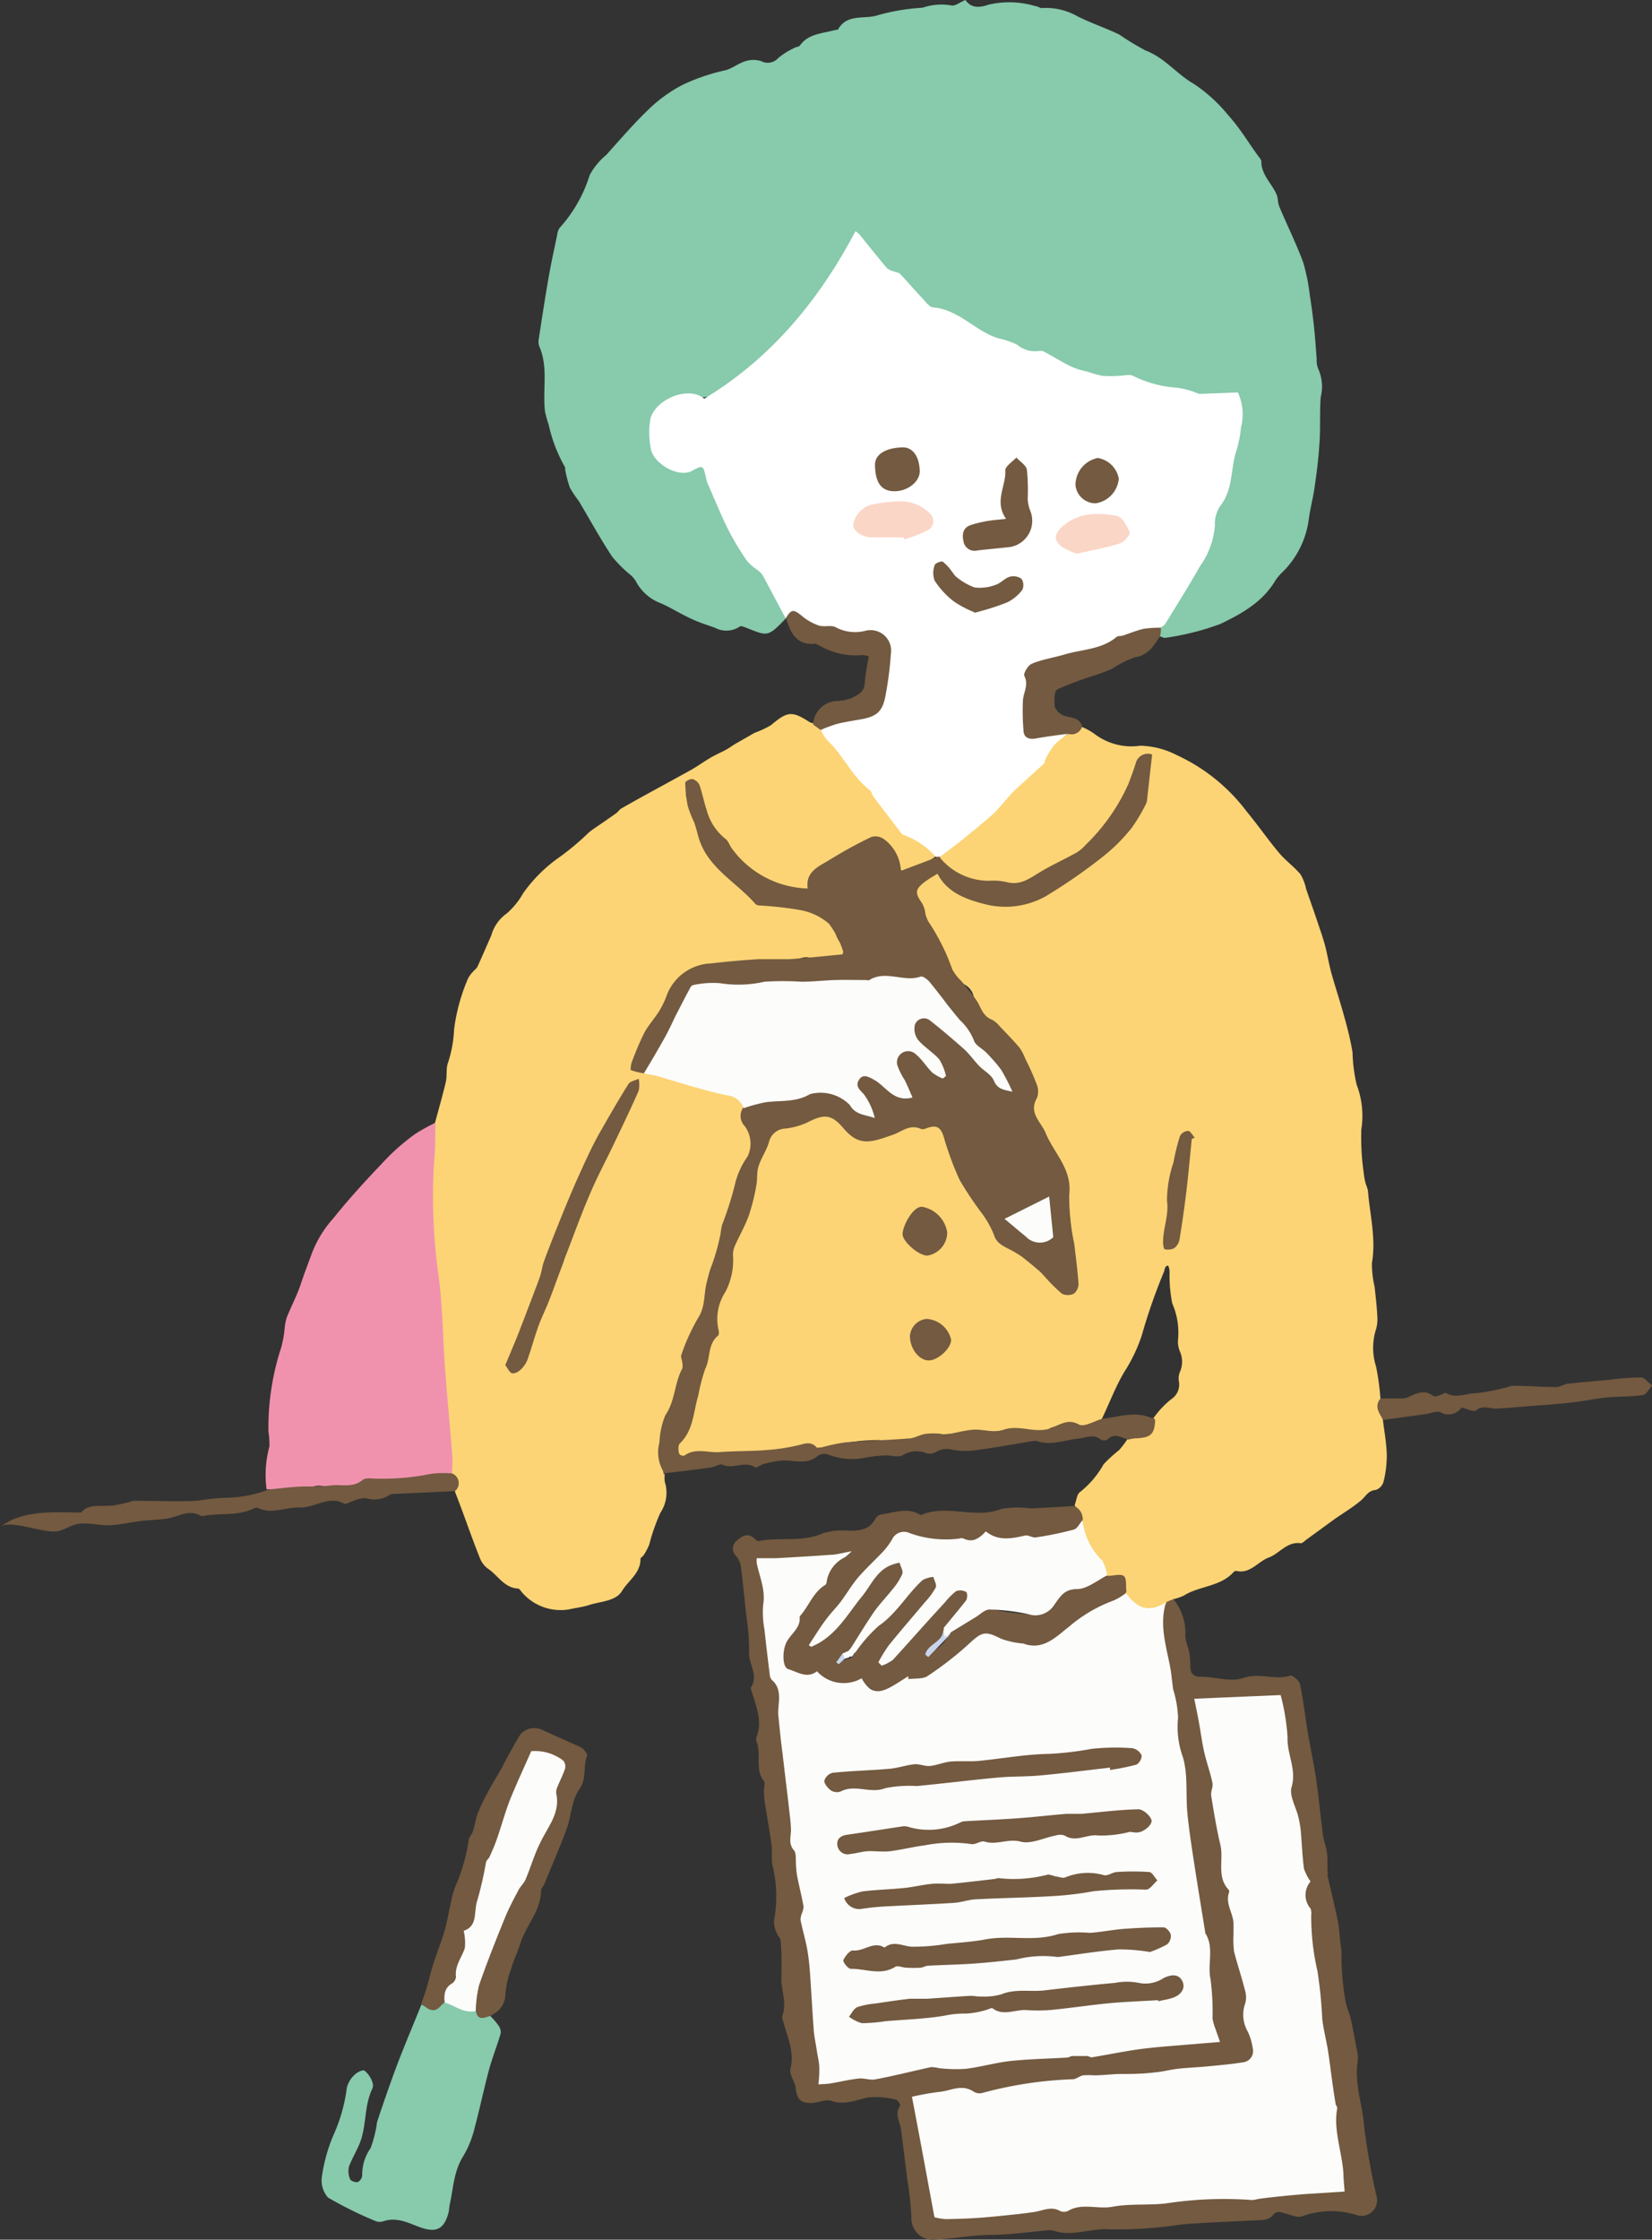 <svg id="レイヤー_1" data-name="レイヤー 1" xmlns="http://www.w3.org/2000/svg" xmlns:xlink="http://www.w3.org/1999/xlink" width="148" height="200.6" viewBox="0 0 148 200.6"><rect x="0" y="0" width="148" height="200.6" fill="#333333" stroke="none"/><defs><style>.cls-1{fill:none;}.cls-2{clip-path:url(#clip-path);}.cls-3{fill:#fcd475;}.cls-4{fill:#87caac;}.cls-5{fill:#735a40;}.cls-6{fill:#f092ae;}.cls-7{fill:#f6ba9e;}.cls-8{fill:#fff;}.cls-9{fill:#fcfcfb;}.cls-10{fill:#c9d4ec;}.cls-11{fill:#fad6c6;}</style><clipPath id="clip-path"><rect class="cls-1" width="148" height="200.6"/></clipPath></defs><g class="cls-2"><path class="cls-3" d="M96.88,65.09a5.73,5.73,0,0,1,1.17.64,5.46,5.46,0,0,0,4.11,1.06,7.53,7.53,0,0,1,3.28.85,16.41,16.41,0,0,1,6.26,5.06c1,1.2,1.89,2.5,2.89,3.69.58.69,1.34,1.23,1.92,1.92a4.19,4.19,0,0,1,.5,1.3c.34,1,.68,1.93,1,2.9.24.71.49,1.41.69,2.14s.35,1.69.58,2.52c.37,1.32.81,2.63,1.18,4,.28,1,.53,2,.71,3.07a14.3,14.3,0,0,0,.37,2.91,7.82,7.82,0,0,1,.42,4,22,22,0,0,0,.21,3.87,6.5,6.5,0,0,0,.18,1,4.82,4.82,0,0,1,.2.61c.17,2.16.74,4.28.36,6.49a8.89,8.89,0,0,0,.24,2.14c.1.93.21,1.86.25,2.79a3.3,3.3,0,0,1-.17,1.16,5.5,5.5,0,0,0,.05,3.19,22.68,22.68,0,0,1,.39,2.88c-.17.66.19,1.27.22,1.91.13,1,.32,2.07.35,3.11a9.81,9.81,0,0,1-.29,2.41,1.09,1.09,0,0,1-.7.74c-.69.05-.9.59-1.32.94-.76.64-1.63,1.15-2.45,1.73l-2.44,1.78c-.17.12-.36.34-.52.32-1.24-.16-1.89.93-2.85,1.28S112,141,110.76,140.7a.33.33,0,0,0-.24.1c-1.19,1.33-3.06,1.23-4.46,2.11a4.63,4.63,0,0,1-.93.32c-.15.25-.42.33-.63.49-2.21.83-3,.51-3.65-.9a1.38,1.38,0,0,1,0-.45c0-1.06-.14-1.2-1.18-1.17a1,1,0,0,1-.53-.08,14.1,14.1,0,0,0-1.86-3c-.42-.56-.28-1.29-.41-1.93s-.43-.92-.59-1.4c.16-.4.2-1,.5-1.17a8.37,8.37,0,0,0,2.09-2.47,12.93,12.93,0,0,1,1.39-1.27,8.36,8.36,0,0,0,.76-1,.66.66,0,0,1,.67-.35,1.41,1.41,0,0,0,1.62-1.47,8,8,0,0,1,1.61-1.73,1.57,1.57,0,0,0,.7-1.58,1.54,1.54,0,0,1,.1-.9,2.27,2.27,0,0,0,0-1.77,2.3,2.3,0,0,1-.19-1,6.55,6.55,0,0,0-.51-3.34,12.67,12.67,0,0,1-.24-2.68c0-.23,0-.48-.14-.71-.32.06-.28.36-.36.55a51.49,51.49,0,0,0-2,5.74,14.57,14.57,0,0,1-1.58,3.28c-.79,1.34-1.32,2.79-2,4.19a3.4,3.4,0,0,1-2.57.52,1.84,1.84,0,0,0-1.33.11,5.46,5.46,0,0,1-3.65.3c-.78-.19-1.52.23-2.33.15a8.45,8.45,0,0,0-2.46.07c-1.47.33-3,.09-4.47.57a8.65,8.65,0,0,1-3.09.15,18.18,18.18,0,0,0-5,.7c-.24.05-.5.2-.71.07-.69-.45-1.35-.16-2,0a10.5,10.5,0,0,1-3.45.25,15.56,15.56,0,0,0-2.35.16,5.38,5.38,0,0,1-2.26,0c-.4-.14-.77.1-1.14.24s-.86.22-1.17-.19a.85.85,0,0,1,.09-1.17c1.06-1,1-2.44,1.46-3.69a31.86,31.86,0,0,0,1.11-4.58,2.19,2.19,0,0,1,.46-.88,1.15,1.15,0,0,0,.29-.94,5.42,5.42,0,0,1,.69-3.44,5.58,5.58,0,0,0,.63-2.82,2.14,2.14,0,0,1,.51-1.62,1,1,0,0,0,.28-.57,20.78,20.78,0,0,1,1.06-3.33,4.71,4.71,0,0,0,.28-1.61c-.15-1.65.78-2.89,1.56-4.18a.91.91,0,0,1,.6-.41c1.45-.22,2.76-1,4.21-1.18a1.09,1.09,0,0,1,.94.23,4.68,4.68,0,0,1,.8.74c1.16,1.53,2.52,1.43,4.26.55,1.27-.65,2.55-.46,3.81-.68.55-.09.77.51,1,1,.7,1.64,1.35,3.3,2.17,4.89s1.91,2.75,2.56,4.31a1.36,1.36,0,0,0,1,.76,3.59,3.59,0,0,1,1.47,1c1.1.92,2.07,2,3.13,2.91a.86.86,0,0,0,1,.21c.4-.22.35-.6.32-1-.26-2.82-.61-5.64-.76-8.47a4,4,0,0,0-.71-2.14c-.83-1.2-1.35-2.59-2.19-3.79a1.55,1.55,0,0,1-.14-1.57,2.38,2.38,0,0,0-.13-2.11,8,8,0,0,1-.44-1.11,7.5,7.5,0,0,0-1.35-2.11c-1.15-1.46-3-2.37-3.51-4.34a1.64,1.64,0,0,0-.77-.89,2.77,2.77,0,0,1-1.35-1.78c-.27-1.33-1.18-2.32-1.76-3.48A13.12,13.12,0,0,0,82,80.38c-.22-.28-.08-.64.11-.94a3.66,3.66,0,0,1,1.13-1,.78.78,0,0,1,1.19.17,6.44,6.44,0,0,0,4.1,2.2,8.66,8.66,0,0,0,6.22-1.31,30.62,30.62,0,0,0,3.86-2.93,22.56,22.56,0,0,0,3.09-3.5c1.2-1.63.8-3.43,1.25-5.16a.74.74,0,0,0-1,.45,7.44,7.44,0,0,0-.4,1A17.11,17.11,0,0,1,98.13,75a13.47,13.47,0,0,1-4,2.77,7.9,7.9,0,0,0-.8.46,4.22,4.22,0,0,1-3.5.92c-.9-.21-1.83.15-2.72-.24s-1.43-.8-2.2-1.1a1.08,1.08,0,0,1-.71-1,1.16,1.16,0,0,1,.63-.75,8.18,8.18,0,0,0,2.75-2.45c.37-.5,1-.7,1.44-1.11a28.53,28.53,0,0,0,2-2.14,11.07,11.07,0,0,1,2.12-2,.65.65,0,0,0,.31-.43,3.51,3.51,0,0,1,2.17-2.3,5.84,5.84,0,0,0,1.3-.59"/><path class="cls-4" d="M70.4,55.39c-1.63,1.71-1.64,1.58-3.51.85-.19-.07-.49-.21-.6-.13a2.16,2.16,0,0,1-2.23.12c-.67-.24-1.35-.45-2-.75-1-.44-1.86-1-2.81-1.43a4.16,4.16,0,0,1-2.29-2,2.29,2.29,0,0,0-.53-.6,11.79,11.79,0,0,1-1.58-1.58c-1.07-1.62-2-3.32-3-5a10,10,0,0,1-.8-1.2,10.82,10.82,0,0,1-.42-1.63c0-.06,0-.14,0-.18a13.32,13.32,0,0,1-1.47-3.8,10.4,10.4,0,0,1-.33-1.18c-.24-1.94.31-3.95-.51-5.84a1.26,1.26,0,0,1-.06-.64c.29-1.87.57-3.74.9-5.61.22-1.26.5-2.51.76-3.77a1.38,1.38,0,0,1,.2-.59,12.65,12.65,0,0,0,2.71-4.75,6.13,6.13,0,0,1,1.49-1.81c1.2-1.33,2.37-2.7,3.65-3.94A13.1,13.1,0,0,1,61.15,7.6,17.82,17.82,0,0,1,65,6.29c.63-.17,1.18-.64,1.81-.82a2.37,2.37,0,0,1,1.37,0,1.26,1.26,0,0,0,1.55-.28,6.72,6.72,0,0,1,1.51-.93c.13-.07.34-.07.42-.18C72.42,3,73.71,3,74.85,2.68c.08,0,.22,0,.25-.08.84-1.43,2.42-.82,3.62-1.26A18.75,18.75,0,0,1,82.66.69,5.16,5.16,0,0,1,85.2.48c.32.11.82-.29,1.29-.48.53.75,1.24.7,2.07.42a8.1,8.1,0,0,1,4.2.13c.2,0,.41.19.61.17a5.69,5.69,0,0,1,3.14.73c1.22.62,2.54,1.05,3.77,1.65a25.65,25.65,0,0,0,2.32,1.41c1.73.64,2.82,2.13,4.35,3a13.92,13.92,0,0,1,3.11,2.84c1,1.1,1.75,2.37,2.62,3.57.12.17.32.36.32.54,0,1.19.91,1.94,1.35,2.92.16.34.11.77.26,1.12.7,1.67,1.51,3.3,2.14,5a17.18,17.18,0,0,1,.6,3c.15.92.27,1.84.37,2.77s.16,1.9.24,2.86a2.11,2.11,0,0,0,.13.89,3.86,3.86,0,0,1,.23,2.55c-.11,1.45,0,2.92-.13,4.37-.07,1.22-.24,2.44-.41,3.65-.14,1-.39,1.9-.52,2.86a8.13,8.13,0,0,1-2.34,4.77,4.34,4.34,0,0,0-.66.77c-1.14,1.94-3.06,3-4.94,3.9a23.52,23.52,0,0,1-4.94,1.24c-.15,0-.34-.1-.51-.15a.74.74,0,0,1,0-.82c1.11-2,2.54-3.77,3.6-5.8A23.2,23.2,0,0,0,109,45.63a3.56,3.56,0,0,1,.43-1,3.4,3.4,0,0,0,.54-2c0-.9.57-1.71.59-2.65,0-1.18.57-2.3.45-3.52-.07-.7-.23-1-1-1a23.85,23.85,0,0,1-4.83-.56,11.42,11.42,0,0,1-3.67-1,1.42,1.42,0,0,0-1.24,0,2.47,2.47,0,0,1-1.77-.08,23.3,23.3,0,0,1-3.53-1.2,6.6,6.6,0,0,1-1.12-.58c-.14-.12-.3-.29-.47-.27-1.57.16-2.67-1.09-4.12-1.33a6.86,6.86,0,0,1-2.58-1.34,7.19,7.19,0,0,0-3-1.31,1,1,0,0,1-.64-.32c-.6-.86-1.59-1.33-2.15-2.22a1.15,1.15,0,0,0-.43-.47c-1.62-.77-2.64-2.17-3.79-3.63-.53,1.37-1.62,2.31-2.12,3.65-.39,1-1.35,1.7-2,2.62a23,23,0,0,1-3.47,3.71,2.9,2.9,0,0,0-.49.66,2.16,2.16,0,0,1-.92,1c-1.08.48-1.81,1.44-2.8,2a3.32,3.32,0,0,1-2.74.77,3.09,3.09,0,0,0-3.73,3.84c.17.54,0,1.16.45,1.65a3.24,3.24,0,0,0,3,.76c1-.39,1.3-.21,1.56.78a20.13,20.13,0,0,0,1.78,4.58c.54,1,1.26,1.85,1.85,2.79s1.44,1.42,2,2.34a11.68,11.68,0,0,1,1.34,2.78.53.53,0,0,1,0,.28"/><path class="cls-3" d="M59.56,132a2.53,2.53,0,0,0,0,.73,3.23,3.23,0,0,1-.4,2.77,17.58,17.58,0,0,0-1,2.86,6.07,6.07,0,0,1-.5.94c-.08.12-.29.22-.28.33,0,1.29-1.08,1.92-1.65,2.86s-1.91.93-2.93,1.26c-.59.19-1.22.26-1.84.4a4.56,4.56,0,0,1-4.28-1.63c-.07-.1-.18-.24-.27-.24-1.24-.06-1.79-1.17-2.67-1.76a2.15,2.15,0,0,1-.76-1c-.56-1.4-1.06-2.82-1.58-4.23-.22-.6-.45-1.19-.68-1.79.29-.75-.32-1.3-.44-2a50.58,50.58,0,0,0-.47-7.39c-.26-2.59-.12-5.19-.5-7.75a53.63,53.63,0,0,1-.56-6.45,13.8,13.8,0,0,1-.32-2.63,40.45,40.45,0,0,0,.17-5.28,4.89,4.89,0,0,1,.39-1.5c.32-1.2.67-2.39.95-3.6.13-.55,0-1.16.19-1.7a10.83,10.83,0,0,0,.55-3,16.75,16.75,0,0,1,1.23-4.51,2.34,2.34,0,0,1,.46-.65c.13-.16.33-.29.41-.47.42-.91.81-1.84,1.22-2.75a3.63,3.63,0,0,1,1.39-2,6.74,6.74,0,0,0,1.48-1.82,13.39,13.39,0,0,1,3.34-3.29,24,24,0,0,0,2.39-2,4.47,4.47,0,0,1,.41-.35c.73-.51,1.47-1,2.19-1.52.17-.12.29-.33.47-.43,2-1.15,4.12-2.27,6.18-3.42.6-.33,1.16-.74,1.75-1.09s1-.5,1.48-.77c.27-.15.52-.34.79-.5.58-.33,1.16-.67,1.75-1a8.05,8.05,0,0,0,1.45-.68c1.49-1.25,1.87-1.3,3.5-.25a.83.83,0,0,0,.27.07c.4,0,.61.25.83.52a25.32,25.32,0,0,0,2.41,2.86,3,3,0,0,1,.71,1,1.61,1.61,0,0,0,.78,1,.61.61,0,0,1,.3.21c.68,1.29,2,2.08,2.58,3.48a1,1,0,0,0,.63.59,15.65,15.65,0,0,1,2.4,1.48.69.69,0,0,1,.39.76A7.77,7.77,0,0,1,81.11,78c-.39.1-.6-.22-.7-.58a4.26,4.26,0,0,0-1-1.81,1.17,1.17,0,0,0-1.48-.3,34.3,34.3,0,0,0-4.45,2.54A1.67,1.67,0,0,0,72.63,79c-.11.72-.52.84-1.19.73a8.9,8.9,0,0,1-6.33-4.06c-.31-.5-.85-.78-1.17-1.28a11.65,11.65,0,0,1-1.45-3.54c-.09-.34-.12-.81-.62-.74s-.37.55-.4.9a.68.68,0,0,0,.06.45c1,1.33.91,3.05,1.68,4.49A11,11,0,0,0,65.89,79c.54.48,1.08,1,1.65,1.42a4.8,4.8,0,0,0,3,.79,6.74,6.74,0,0,1,2.94.54,2.15,2.15,0,0,1,1.33,1.62,2.43,2.43,0,0,0,.6,1.21c.48.6.29,1-.46,1.12a6.52,6.52,0,0,1-2.37.09,1.26,1.26,0,0,0-.72,0,10.62,10.62,0,0,1-3.33.29,24.76,24.76,0,0,0-6,.64A3.49,3.49,0,0,0,60,89a17.26,17.26,0,0,1-1.79,3.16,12,12,0,0,0-1.46,3c-.2.62,0,.79,1,.83a8.35,8.35,0,0,1,3.08.71,44,44,0,0,0,4.64,1.22,1.44,1.44,0,0,1,1.18,1.31,2.26,2.26,0,0,0,.43,1.7,2.45,2.45,0,0,1,0,2.83,7.7,7.7,0,0,0-1.09,3,8.77,8.77,0,0,1-1,2.86,1,1,0,0,0-.19.51,5.28,5.28,0,0,1-1,3.17,5.12,5.12,0,0,0-.43,2.5,5.47,5.47,0,0,1-.81,2.56,12.51,12.51,0,0,0-1.34,3.81,9.24,9.24,0,0,1-1.18,4.07,5,5,0,0,0-.68,2,8.88,8.88,0,0,0,.13,3.84"/><path class="cls-5" d="M104.47,143.49l.66-.26a4.82,4.82,0,0,1,1.06,3.25c0,.49.25,1,.34,1.46a6.5,6.5,0,0,1,.11,1.24c0,.65.2,1,.93,1,1.29,0,2.71.5,3.84.11,1.44-.5,2.81.23,4.18-.21.2-.07.81.45.88.78.3,1.45.46,2.93.71,4.4s.54,2.77.74,4.16c.24,1.64.38,3.28.6,4.92.08.56.3,1.11.37,1.67s0,1.24.07,1.86c0,.09-.06.18,0,.26.3,1.3.62,2.59.89,3.9.12.61.15,1.25.23,1.87,0,.3.08.59.1.88,0,.66,0,1.32.06,2a22.57,22.57,0,0,0,.3,2.44c.1.55.35,1.08.48,1.63.2.9.36,1.81.53,2.71a2.82,2.82,0,0,1,.09,1c-.32,2,.4,3.87.56,5.8a61.21,61.21,0,0,0,1.14,6.42,1.39,1.39,0,0,1-1.79,1.62,7.6,7.6,0,0,0-4.85.09c-.41.18-1-.09-1.56-.24s-.82-.26-1.18.25a1.4,1.4,0,0,1-1,.34c-1.41.09-2.82.13-4.22.21-1,.05-1.94.11-2.91.19a39,39,0,0,1-6.35.44c-1.74-.15-3.42.7-5.13.11a2,2,0,0,0-.73,0c-1.55.13-3.11.36-4.67.38-1.85,0-3.66.37-5.49.45a1.94,1.94,0,0,1-1.81-2,30.75,30.75,0,0,0-.39-3.56c-.17-1.46-.36-2.92-.55-4.39-.1-.68-.59-1.34-.07-2.06.06-.07-.21-.53-.36-.55a7.27,7.27,0,0,0-2.52-.2c-1.1.24-2.09.71-3.28.31-.52-.18-1.18.18-1.78.19-1,0-1.29-.32-1.42-1.35-.07-.59-.59-1.21-.47-1.7.38-1.51-.25-2.79-.61-4.14-.06-.21-.18-.45-.11-.62.44-1.18-.14-2.32-.09-3.48a31.46,31.46,0,0,0-.06-3.22c0-.25-.27-.47-.36-.72a2.3,2.3,0,0,1-.24-1.11,11.51,11.51,0,0,0-.15-5c-.09-.55,0-1.13-.06-1.68-.18-1.34-.42-2.68-.63-4a8.22,8.22,0,0,1-.06-1c0-.27.14-.64,0-.81-.85-1.07-.2-2.39-.66-3.52a.7.7,0,0,1,0-.45c.52-1.38,0-2.65-.4-3.93-.05-.17-.16-.42-.09-.52C68,150,67,149,67.11,147.88a19.36,19.36,0,0,0-.26-3.2c-.15-1.51-.3-3-.5-4.54a2.18,2.18,0,0,0-.48-.86A.89.89,0,0,1,66,138c.43-.38.93-.76,1.54-.24.13.11.3.3.42.27,1.9-.39,3.91.14,5.78-.71a6.23,6.23,0,0,1,2.34-.22c.94,0,1.82-.08,2.33-1.06a.87.87,0,0,1,.58-.41c1.12-.13,2.24-.64,3.37,0,.06,0,.13.08.17.06,2.32-1,4.81.4,7.18-.54a8.31,8.31,0,0,1,2.6-.05c1.31-.05,2.62-.14,3.93-.21a1.3,1.3,0,0,1,.75,1.37,1.65,1.65,0,0,1-1.82,1.38c-.56,0-1.1.23-1.6.2-1.37-.09-2.73.39-4.06.13a3.23,3.23,0,0,0-2.08.1,5.22,5.22,0,0,1-2.52.09,12.65,12.65,0,0,1-3.6-.62.82.82,0,0,0-1.09.42,15.37,15.37,0,0,1-2.16,2.47,32.78,32.78,0,0,0-2.89,3.85c-.56.9-1.58,1.44-2,2.47a.55.55,0,0,0-.08.33,4.45,4.45,0,0,0,1.69-1.35,19,19,0,0,1,2-2.39,2.48,2.48,0,0,0,.72-1c.3-1.32,1.49-1.7,2.38-2.4a.66.66,0,0,1,.85,0,1,1,0,0,1,.4,1,2.4,2.4,0,0,1-.52,1.16c-.84,1.11-1.76,2.16-2.54,3.33a6.42,6.42,0,0,0-.62,1,2.65,2.65,0,0,1-.9,1.24l-.28.23a1.29,1.29,0,0,1-.16.17,3.85,3.85,0,0,1-.4.24,1.18,1.18,0,0,1-.19.11c-.09.07-.19.18-.15.27s.17,0,.25,0a1.28,1.28,0,0,1,.31-.11,1.57,1.57,0,0,0,.31-.08.93.93,0,0,0,.15-.13,4,4,0,0,0,.22-.4,10.92,10.92,0,0,1,2.55-2.7,6.25,6.25,0,0,0,1.51-1.57,14.39,14.39,0,0,1,2-2.17.87.87,0,0,1,1.09-.19.84.84,0,0,1,.4,1,1.79,1.79,0,0,1-.42.9c-1.31,1.41-2.35,3-3.73,4.38a2.22,2.22,0,0,0-.76,1.27c.43.19.53-.1.69-.32a24.3,24.3,0,0,1,3.53-3.92,3.93,3.93,0,0,0,1.12-1.31,1.49,1.49,0,0,1,.2-.31c.51-.59,1.34-.82,1.77-.49s.46,1-.14,1.7a13,13,0,0,1-1.63,1.85,3.32,3.32,0,0,1-1.43,1.9,3.1,3.1,0,0,0,1.53-1.37l.15-.21a2.68,2.68,0,0,1,.28-.3c.85-.7,1.85-1.17,2.75-1.79a1.3,1.3,0,0,1,1.15-.11,22,22,0,0,0,3.53.39,1.45,1.45,0,0,0,1.49-.69A3.3,3.3,0,0,1,96.8,142a10.84,10.84,0,0,0,2.39-.85c.51,0,1.19-.21,1.48,0s.18.94.24,1.44a2.69,2.69,0,0,1-1.74,1.22,4.32,4.32,0,0,0-2.52,1.55,2.05,2.05,0,0,1-1,.72,1.83,1.83,0,0,0-.74.36c-1.59,1.68-3.44,1.12-5.2.49-1.33-.49-1.54-.62-2.59.4a16.85,16.85,0,0,1-3.32,2.7,2.59,2.59,0,0,1-1.89.5,1.5,1.5,0,0,0-1.06.2c-.29.16-.58.34-.88.48-.54.26-1.26.55-1.66.23-1-.81-2.18-.39-3.25-.6a3.33,3.33,0,0,1-1.62-.57c-.26-.21-.57-.14-.87-.16-.84-.07-1.82,0-2.28-.86a2.4,2.4,0,0,1,.29-2.84A11,11,0,0,0,71.86,144c.7-1.32,2-2.2,2.48-3.67a1.86,1.86,0,0,1,1-.91c-2.33-.16-4.62.83-6.9.34a.55.55,0,0,0-.2.75,8.14,8.14,0,0,1,.56,3.93c0,1.36.35,2.66.5,4a6.84,6.84,0,0,0,.66,2.88,4.24,4.24,0,0,1,.1,2.05,18.55,18.55,0,0,0,.45,4.08,9.38,9.38,0,0,1,.1,1.91A6.18,6.18,0,0,0,71,162.1a2.15,2.15,0,0,1,.27,1.24A5.43,5.43,0,0,0,71.5,166a24.1,24.1,0,0,1,.4,2.67c.47,2.19.23,4.45.78,6.66a21.48,21.48,0,0,1,.51,5.08,13.51,13.51,0,0,0,.45,3.53,4.12,4.12,0,0,1,0,1.64c-.07.69.18.92.77.63a5.91,5.91,0,0,1,3-.3,3.49,3.49,0,0,0,1.69-.25,3.63,3.63,0,0,1,1.34-.26,10.13,10.13,0,0,0,2.77-.48c.76-.26,1.61.14,2.44.11a5.21,5.21,0,0,0,1.17-.11,21.9,21.9,0,0,1,4.42-.54,4.47,4.47,0,0,0,.82-.08,24.7,24.7,0,0,1,4.6-.55c3.67-.15,7.3-.76,11-1a1.72,1.72,0,0,0,1.22-.41c-.8-1.14-.2-2.51-.57-3.82a9.24,9.24,0,0,1-.14-3.45,2.3,2.3,0,0,0-.16-1.16,3.2,3.2,0,0,1-.24-1.43,8,8,0,0,0-.52-2.76,20.24,20.24,0,0,1-.63-3.49,48.89,48.89,0,0,1-.57-6.73,7.27,7.27,0,0,0-.65-3.11,2.59,2.59,0,0,1-.15-1.78c.27-1.14-.33-2.2-.35-3.33,0-1.93-.78-3.75-.88-5.68a3.08,3.08,0,0,1,.52-2.13"/><path class="cls-5" d="M59.56,132a3.39,3.39,0,0,1-.48-2.82,7,7,0,0,1,.53-2.43c.89-1.29.8-2.86,1.51-4.16a1,1,0,0,0,0-.53c0-.24-.16-.52-.08-.71a18,18,0,0,1,1.47-3.25c.66-1,.54-2,.75-3s.59-1.93.88-2.91c.16-.52.28-1.07.4-1.6a8.26,8.26,0,0,1,.15-.89,29.1,29.1,0,0,0,1.15-3.61,7.1,7.1,0,0,1,1.13-2.5,2.65,2.65,0,0,0-.25-2.73,1.29,1.29,0,0,1-.17-1.6c.23-.63.78-.72,1.34-.75a16.94,16.94,0,0,0,4.93-.79,3.38,3.38,0,0,1,3.42,1,3.67,3.67,0,0,0,1.75,1A2.27,2.27,0,0,0,77.18,98c-.48-.45-.77-.92-.28-1.5s1-.39,1.55,0a8.78,8.78,0,0,1,1.36,1.07,1.57,1.57,0,0,0,1.43.47,1.26,1.26,0,0,0-.36-1.19,4.12,4.12,0,0,1-.72-1.47,1.19,1.19,0,0,1,.56-1.42,1.11,1.11,0,0,1,1.48.27c.4.42.82.82,1.18,1.28.22.27.42.61.84.63a2.08,2.08,0,0,0-1.17-2.17A3.44,3.44,0,0,1,81.92,93a1.16,1.16,0,0,1-.08-1.44,1.14,1.14,0,0,1,1.36-.5,2.63,2.63,0,0,1,1.22.59,23.38,23.38,0,0,1,2.76,2.78C87.88,95.4,89,96,89.62,97c.09.15.28.23.58.1-.66-1.05-.88-2.35-2.19-2.9a1.14,1.14,0,0,1-.68-.59c-.41-1.19-1.46-1.93-2-3S83.66,88.93,82.94,88c-.45-.6-1.39-.28-2.09-.27-2.8,0-5.6.17-8.4.39-.75,0-1.51-.14-2.28-.14a8.82,8.82,0,0,0-2.7.39,6.39,6.39,0,0,1-2.54-.08c-.84-.05-1.62.3-2.45.17a.43.43,0,0,0-.43.3c-.36.91-1.11,1.62-1.32,2.6A3.49,3.49,0,0,1,60,92.68a18.15,18.15,0,0,0-2,3.24.52.52,0,0,1-.28.22,6,6,0,0,1-1.22-.3,2,2,0,0,1,.18-.91,24.3,24.3,0,0,1,1.06-2.46c.37-.67.91-1.26,1.32-1.92a7.52,7.52,0,0,0,.66-1.37,4.41,4.41,0,0,1,4-2.89c1.41-.17,2.83-.29,4.25-.38.91,0,1.83,0,2.74,0,1.58-.1,3.15-.28,4.77-.43,0-.06.09-.19.05-.28a8.12,8.12,0,0,0-1.27-2.47,5.44,5.44,0,0,0-2.52-1.21A31.52,31.52,0,0,0,68,81.1a.53.53,0,0,1-.33-.14c-1.73-2-4.36-3.25-5.12-6.08-.11-.41-.22-.82-.36-1.22a11.77,11.77,0,0,1-.57-1.45,11.55,11.55,0,0,1-.23-2.11c0-.12.45-.36.65-.32a1,1,0,0,1,.62.52c.26.73.4,1.51.65,2.26A4.88,4.88,0,0,0,65,75.14c.27.2.37.62.6.9a8.72,8.72,0,0,0,6.76,3.54c-.22-1.57,1.07-2,2.05-2.62a39.39,39.39,0,0,1,3.66-2,1.32,1.32,0,0,1,1.08.17A3.72,3.72,0,0,1,80.71,78l3.12-1.18c.14-.18.27-.17.38,0a5.67,5.67,0,0,0,4.41,2.07,5.26,5.26,0,0,1,1.54.11c1.21.34,2.07-.31,3-.88s2.19-1.15,3.26-1.74a3.38,3.38,0,0,0,.82-.69,17.5,17.5,0,0,0,3.84-5.45c.24-.62.47-1.25.67-1.88a1.11,1.11,0,0,1,1.47-.78c-.16,1.39-.31,2.74-.46,4.08a.82.82,0,0,1-.06.27,15,15,0,0,1-1.32,2.23,15.5,15.5,0,0,1-2.49,2.5,49.4,49.4,0,0,1-5.18,3.6,7.39,7.39,0,0,1-5.49.72c-1.59-.41-3.36-1-4.23-2.73-.42.27-.79.47-1.12.72-.89.68-.92,1-.28,1.9a2.52,2.52,0,0,1,.28.74,3.19,3.19,0,0,0,.2.78,19.14,19.14,0,0,1,2.24,4.42,4,4,0,0,0,.82,1.06c.46.57.94,1.13,1.35,1.73S88,91,88.89,91.34a2.35,2.35,0,0,1,.68.59c.6.63,1.21,1.25,1.77,1.91a4.6,4.6,0,0,1,.52,1,23.21,23.21,0,0,1,1,2.24,1.73,1.73,0,0,1,.05,1.24c-.8,1.38.35,2.13.78,3.19.74,1.79,2.37,3.2,2.1,5.47a20.29,20.29,0,0,0,.45,4.42c.14,1.19.3,2.38.38,3.57a1.11,1.11,0,0,1-.42.9,1.21,1.21,0,0,1-1.07,0,15.91,15.91,0,0,1-1.59-1.59c-.15-.15-.28-.31-.44-.45-.5-.42-1-.85-1.51-1.24a9,9,0,0,0-1.27-.75c-.56-.3-1.07-.54-1.29-1.28a8.54,8.54,0,0,0-1.15-2,29.67,29.67,0,0,1-1.92-2.9,27.89,27.89,0,0,1-1.42-3.86c-.26-.81-.6-1.05-1.41-.79-.19.07-.46.18-.61.11-1-.46-1.66.2-2.48.5-2,.7-3.06,1.11-4.47-.56-1.1-1.3-1.77-1.29-3.27-.51a6.59,6.59,0,0,1-1.92.53,1.56,1.56,0,0,0-1.49,1.22c-.22.75-.71,1.43-.94,2.18-.17.54-.08,1.17-.2,1.74a18.62,18.62,0,0,1-.67,2.67c-.34.93-.85,1.8-1.25,2.71a1.91,1.91,0,0,0-.16.88,6.1,6.1,0,0,1-.7,3.26,4.41,4.41,0,0,0-.61,3.33c.05.16.06.45,0,.53-1,.79-.69,2.07-1.18,3a16.61,16.61,0,0,0-.62,2.38c-.45,1.47-.42,3.12-1.65,4.3-.17.15-.14.57-.09.84s.43.3.51.24c1-.71,2.1-.22,3.14-.3,1.38-.11,2.77-.07,4.15-.18a17.45,17.45,0,0,0,2.87-.43c.61-.14,1.14-.39,1.66.18.06.08.32,0,.49,0a15.38,15.38,0,0,1,2.1-.44c1.88-.15,3.76-.2,5.64-.35.53,0,1-.34,1.58-.42a6.38,6.38,0,0,1,1.31,0,2.31,2.31,0,0,0,.52.06c.82-.13,1.64-.38,2.47-.43s1.81.34,2.53.05c1.36-.54,2.65.21,4-.08.14,0,.27-.12.4-.16.8-.22,1.46-.84,2.47-.27.45.26,1.37-.31,2.07-.51,1.46-.16,2.92-.71,4.4-.09.13,0,.3,0,.36.22-.06,1.27-.4,1.57-1.79,1.62a3.16,3.16,0,0,0-.6.11c-.63-.15-1.25-.66-1.89,0a.64.64,0,0,1-.6,0c-.66-.54-1.28-.16-2-.09-1.24.13-2.48.67-3.76.21-.07,0-.17,0-.26,0-1.64.27-3.27.57-4.91.79a6.63,6.63,0,0,1-2.35,0,1.87,1.87,0,0,0-1.42.17,1.19,1.19,0,0,1-.88.15,2.37,2.37,0,0,0-2.19.19c-.4.18-1,0-1.44,0a11.8,11.8,0,0,0-1.79.18,5.85,5.85,0,0,1-3.41-.26,1.09,1.09,0,0,0-.92.11c-1,.87-2.2.35-3.31.43a9,9,0,0,0-1.59.32c-.25.06-.59.37-.7.3-.94-.64-2,.19-2.93-.25-.26-.12-.7.2-1.07.25-1.34.19-2.69.34-4,.5"/><path class="cls-6" d="M39,100.59c0,1.18,0,2.37-.12,3.55a51.76,51.76,0,0,0,.47,10.56c.31,2.68.34,5.36.53,8s.45,5.19.65,7.79a11.94,11.94,0,0,1-.05,1.46c-1.42.08-2.82.3-4.23.46a37.59,37.59,0,0,0-4.31.54,4.87,4.87,0,0,1-2.91.18,1.66,1.66,0,0,0-.91,0,15.45,15.45,0,0,1-4.24.25,9.75,9.75,0,0,1,.26-3.84,8.79,8.79,0,0,0-.09-1.34,23,23,0,0,1,1.15-7.53A10.3,10.3,0,0,0,25.5,119a4.5,4.5,0,0,1,.19-1c.4-1,.93-2,1.26-3s.67-1.86,1-2.77a10,10,0,0,1,1.94-3.14c1.52-1.91,3.2-3.7,4.89-5.47a19.34,19.34,0,0,1,2.44-2.07,17.81,17.81,0,0,1,1.81-1"/><path class="cls-4" d="M43.91,180.55a6.3,6.3,0,0,1,.72.83,1.06,1.06,0,0,1,.23.73c-.32,1.11-.76,2.19-1.06,3.31-.46,1.72-.82,3.46-1.28,5.17a9,9,0,0,1-1,2.5c-.86,1.34-.9,2.86-1.22,4.32-.06.29-.06.6-.15.89-.42,1.43-1.15,1.69-2.57,1.17-1-.37-2-.91-3.21-.53a1,1,0,0,1-.71,0,34.56,34.56,0,0,1-4.27-2.11,2.29,2.29,0,0,1-.55-1.88,14.62,14.62,0,0,1,1.07-3.8A14.63,14.63,0,0,0,31.07,187a2.33,2.33,0,0,1,.69-1.16c.22-.23.72-.48.9-.38a2.25,2.25,0,0,1,.69,1,.81.81,0,0,1,0,.63c-.66,1.38-.54,2.92-.94,4.34-.25.91-.81,1.72-1.14,2.61a1.77,1.77,0,0,0,.09,1.13c.06.17.48.32.69.27a.75.75,0,0,0,.4-.59,4.12,4.12,0,0,1,.75-2.45,10.6,10.6,0,0,0,.58-2.33q.84-2.56,1.78-5.09c.7-1.83,1.47-3.64,2.2-5.46a1.64,1.64,0,0,0,2.14-.27c1,0,1.77.72,2.75.72a1.38,1.38,0,0,0,1.28.59"/><path class="cls-5" d="M23.87,133.43c1.07-.1,2.14-.25,3.22-.29.88,0,1.83,0,2.63-.1s1.91.24,2.76-.48c.31-.26,1-.09,1.49-.12a21.43,21.43,0,0,0,4-.31,7.9,7.9,0,0,1,2.55-.15.93.93,0,0,1,.25,1.57l-5.24.25c-.21,0-.47,0-.61.09a2.53,2.53,0,0,1-2.17.29,3.12,3.12,0,0,0-1.16.28c-.26.07-.59.3-.75.22-1.41-.77-2.62.38-3.95.34s-2.49.63-3.75.06a.43.43,0,0,0-.35,0c-1.41.73-3,.41-4.45.68a.66.66,0,0,1-.37,0c-1-.6-2,.08-2.92.24-.79.12-1.61.14-2.41.23s-1.84.33-2.77.38-1.91-.26-2.83-.13c-.68.1-1.28.59-2,.68-1.16.17-4.14-1.09-5-.4,2-1.56,4.85-1.3,7.25-1.29.6-.83,1.78-.51,2.83-.63.49-.06,1-.2,1.45-.3a1.73,1.73,0,0,1,.43-.12c1.89,0,3.79.09,5.67,0a18.91,18.91,0,0,1,2.95-.28,11.8,11.8,0,0,0,3.29-.66"/><path class="cls-5" d="M43.91,180.55c-.57.22-1.14.44-1.29-.48a2.2,2.2,0,0,1-.11-1.86,35.88,35.88,0,0,1,1.38-4.06c.94-1.8,1.31-3.87,2.67-5.48a6.61,6.61,0,0,0,1-2.14c.51-1.49,1.45-2.75,2-4.22a1.49,1.49,0,0,0,.19-.79,4.21,4.21,0,0,1,.52-2.82.66.66,0,0,0-.35-1,8.89,8.89,0,0,0-.81-.42c-1.09-.39-1.38-.24-1.7.86s-1,1.95-1.35,3A18.27,18.27,0,0,0,44.74,165a1.42,1.42,0,0,1-.2.61c-1.08,1.76-1.13,3.84-1.78,5.72-.46,1.34-.77,2.72-1.26,4a3,3,0,0,0-.35,1,2.13,2.13,0,0,1-.75,1.69c-.38.33-.3.86-.57,1.23-.74,1-1.14,1.05-2.09.2.16-.46.34-.92.48-1.4.2-.65.34-1.32.55-2,.31-1,.7-1.94,1-2.92s.43-1.92.66-2.88a6.55,6.55,0,0,1,.41-1.39A16.25,16.25,0,0,0,42,164.74c.05-.25.29-.46.37-.72.16-.52.24-1.08.43-1.6a17.92,17.92,0,0,1,.92-1.93c.36-.68.77-1.34,1.15-2,.24-.42.44-.86.68-1.28.35-.64.7-1.28,1.09-1.89A1.67,1.67,0,0,1,48.7,155c1.11.5,2.23,1,3.32,1.49.27.14.64.61.58.77-.4,1,0,2-.7,3s-.71,2.4-1.14,3.57c-.62,1.67-1.34,3.3-2,4.94-.08.2-.29.37-.29.56,0,1.56-1,2.75-1.6,4.08-.21.45-.34.95-.52,1.42s-.43,1-.58,1.58a8.47,8.47,0,0,0-.49,2.18,2,2,0,0,1-1.13,1.82q0,.15-.18.09Z"/><path class="cls-5" d="M104,56.26c0,.24,0,.48-.08.72-.55.87-1.06,1.71-2.26,1.9a8.83,8.83,0,0,0-2,1,14,14,0,0,1-1.4.55,31.59,31.59,0,0,0-3.53,1.31c-.28.14-.3,1-.23,1.54a1.33,1.33,0,0,0,.78.8c.64.24,1.44.13,1.67,1a1,1,0,0,1-1.21.66,7.69,7.69,0,0,1-2.9.72c-.84.07-1.28-.27-1.36-1.1a7.41,7.41,0,0,1,.11-3.44,1.85,1.85,0,0,0,0-1c-.18-1,.21-1.5,1.16-1.85,1.72-.64,3.56-.84,5.29-1.42,1.46-.48,2.9-1,4.34-1.58a2.28,2.28,0,0,1,1-.28c.28,0,.66,0,.63.44"/><path class="cls-5" d="M123.9,127.16c-.34-.61-.81-1.2-.22-1.91.67,0,1.34,0,2,0a1.17,1.17,0,0,0,.51-.13c.73-.34,1.43-.69,2.21-.09.11.09.39,0,.58-.06s.46-.26.58-.19c.92.51,1.81,0,2.71,0a18.06,18.06,0,0,0,2.77-.54,2,2,0,0,1,.53-.12c1.29,0,2.58.11,3.87.11.33,0,.67-.25,1-.29,1.23-.14,2.46-.24,3.68-.35a23.73,23.73,0,0,1,2.9-.22c.32,0,.64.47,1,.72-.28.3-.52.82-.83.86-1,.16-2.12.11-3.17.21s-2.2.35-3.31.47c-1.35.15-2.7.23-4.05.34-.89.07-1.79.16-2.68.19-.59,0-1.16-.32-1.76.17-.2.16-.78-.15-1.28-.26a1.44,1.44,0,0,1-1.9.42c-.34-.14-.84.1-1.27.16l-3.85.53"/><path class="cls-5" d="M73.52,65.38l-.68-.49a2.24,2.24,0,0,1,2-2.1,4.4,4.4,0,0,0,1.41-.25c.57-.27,1.19-.53,1.22-1.38a20.72,20.72,0,0,1,.37-2.37,2.14,2.14,0,0,0-.58-.12,6.33,6.33,0,0,1-3.89-.88c-.11,0-.23-.14-.33-.13-1.69.17-2.23-1-2.61-2.27h0c.09-.83.75-1.24,1.32-.67,1.19,1.22,2.87.87,4.22,1.52.41.2.9,0,1.35-.06a2.29,2.29,0,0,1,2.84,2.2,11.69,11.69,0,0,1-.68,4.84,2.34,2.34,0,0,1-1.8,1.43,12.32,12.32,0,0,0-3.43.85.6.6,0,0,1-.69-.12"/><path class="cls-7" d="M43.94,180.53l.18-.09-.18.09"/><path class="cls-8" d="M73.52,65.38a14.23,14.23,0,0,1,1.42-.53c.67-.17,1.37-.28,2.06-.4,1.6-.27,2.09-.71,2.36-2.31a30.65,30.65,0,0,0,.45-3.56,1.84,1.84,0,0,0-2.29-2.08,3.69,3.69,0,0,1-2.62-.3c-.41-.26-1.09,0-1.59-.19a4.83,4.83,0,0,1-1.49-.86c-.74-.6-.93-.6-1.43.24-.7-1.3-1.38-2.61-2.09-3.91a2.61,2.61,0,0,0-.51-.48,4.16,4.16,0,0,1-.88-.78,24.7,24.7,0,0,1-1.68-2.8c-.67-1.35-1.23-2.75-1.84-4.13a2.23,2.23,0,0,1-.13-.44C63,41.67,63,41.63,62,42.17c-1.25.69-3.64-.73-3.72-2.16a7.05,7.05,0,0,1,0-2.55c.5-1.72,3.41-2.94,4.81-1.75,6-3.63,10.28-8.81,13.55-15A2.18,2.18,0,0,1,77,21c.81,1,1.61,2,2.44,3a1.59,1.59,0,0,0,.64.31c.19.08.44.1.58.24.71.76,1.39,1.55,2.1,2.31.24.26.53.64.82.67,2,.17,3.33,1.59,5,2.43a6.9,6.9,0,0,0,.93.36,6.94,6.94,0,0,1,1.61.55,2.48,2.48,0,0,0,2,.56.67.67,0,0,1,.44.08c.87.46,1.7,1,2.58,1.4a8.1,8.1,0,0,0,1.3.38,10.56,10.56,0,0,0,1.3.37,10.56,10.56,0,0,0,1.49,0c.43,0,.92-.16,1.27,0a10.35,10.35,0,0,0,4,1.07,8.22,8.22,0,0,1,1.65.44,1.1,1.1,0,0,0,.35.11l3.4-.13a4.64,4.64,0,0,1,.28,3.12,10.08,10.08,0,0,1-.42,2.12c-.53,1.62-.27,3.46-1.44,4.92a2.9,2.9,0,0,0-.48,1.77,7.14,7.14,0,0,1-1.32,3.61c-1,1.77-2.08,3.48-3.14,5.21a1.51,1.51,0,0,1-.42.32,10.6,10.6,0,0,0-1.5.1c-.64.15-1.26.41-1.88.61-.2.06-.46,0-.61.17-1.37,1.1-3.11,1.06-4.67,1.54-1,.29-2,.44-2.86.81-.34.13-.78.88-.67,1.09.42.84-.12,1.53-.13,2.28a22.08,22.08,0,0,0,.06,2.7c.07.59.52.72,1.11.62,1-.18,1.91-.29,2.87-.42a8.19,8.19,0,0,0-1.22,1A6.87,6.87,0,0,0,93.66,68c-.07.12-.06.32-.15.41l-2.59,2.36c-.28.27-.53.57-.79.86s-.67.79-1,1.13Q87.81,73.93,86.47,75c-.73.61-1.5,1.16-2.25,1.74h-.39a7,7,0,0,0-3-2L79,72.34c-.24-.31-.49-.62-.71-.94s-.19-.49-.37-.63c-1.59-1.22-2.37-3.13-3.81-4.47a4.07,4.07,0,0,1-.57-.92"/><path class="cls-9" d="M104.47,143.49c-.63,2,0,3.92.37,5.85.12.65.16,1.32.27,2a9.59,9.59,0,0,1,.43,2.54,7.89,7.89,0,0,0,.42,3.46c.49,1.59.25,3.4.42,5.1s.44,3.37.69,5c.29,1.87.6,3.74.9,5.6,0,0,0,.07,0,.09.84,1.3.18,2.77.48,4.14a22.75,22.75,0,0,1,.18,3.52,4.24,4.24,0,0,0,.27.95c.11.33.23.66.4,1.15l-5.1.42c-.85.08-1.69.16-2.53.29-1.29.2-2.57.45-3.86.67-.13,0-.28-.11-.42-.12-.43,0-.85,0-1.28,0-.17,0-.35.13-.52.14-1.7.1-3.4.13-5.09.31-1.34.15-2.66.54-4,.7a13.35,13.35,0,0,1-2.36-.06,3.78,3.78,0,0,0-.71-.1c-1.66.36-3.3.78-5,1.1-.48.1-1-.13-1.51-.07-.85.09-1.69.3-2.54.44-.31.05-.63.05-1.06.08a11.07,11.07,0,0,0,.08-1.45c0-.52-.14-1-.22-1.56s-.22-1.17-.27-1.75c-.13-1.72-.22-3.44-.34-5.15a20,20,0,0,0-.25-2.17c-.16-.88-.42-1.75-.6-2.63a1.57,1.57,0,0,1,.12-.61,1.76,1.76,0,0,0,.15-.61c-.18-1-.42-1.9-.6-2.86a11.11,11.11,0,0,1-.09-1.16c0-.35,0-.83-.16-1-.55-.61-.26-1.26-.28-1.9s-.09-1.11-.15-1.66c-.12-1.1-.26-2.2-.39-3.3-.09-.78-.18-1.56-.28-2.34-.13-1-.21-1.94-.31-2.89s.47-2.29-.58-3.18a.8.8,0,0,1-.19-.5c-.17-1.34-.33-2.67-.47-4a8.43,8.43,0,0,1-.12-2.23c.23-1.35-.33-2.51-.58-3.75a3.13,3.13,0,0,1,0-.43c.63,0,1.21,0,1.79,0,1.6-.09,3.2-.18,4.79-.3.56,0,1.11-.18,1.93-.32a5.8,5.8,0,0,1-.61.54,2.94,2.94,0,0,0-1.63,2.18c0,.11-.06.27-.15.31-1,.61-1.4,1.75-2.11,2.62-.05.08-.16.15-.16.22.11,1.06-.88,1.56-1.23,2.39s-.29,2.15.21,2.3c.83.24,1.67.89,2.57.19a3.23,3.23,0,0,0,4,.63c1.11,2,2.21,1.05,4.18-.19a2.38,2.38,0,0,1,0,.26c.57-.07,1.26,0,1.68-.24a30.27,30.27,0,0,0,3.76-2.92c1.16-1.08,1.46-1.18,2.88-.45a7.76,7.76,0,0,0,1.89.42s.07,0,.09,0c1.79.69,3-.66,4.1-1.5a13,13,0,0,1,4-2.35,5,5,0,0,0,1.09-.66c1.13,1.48,2.08,1.71,3.55.86"/><path class="cls-9" d="M76.1,148.43l-.42.14c-.21-.11-.32-.25-.18-.49l.22-.07c.08-.11.25-.06.33-.19l.18-.21v0c.7-1.1,1.37-2.22,2.11-3.29.5-.7,1.11-1.32,1.64-2a5.46,5.46,0,0,0,.86-1.36c.09-.26-.16-.65-.25-1a5,5,0,0,0-.86.26c-1.25.56-1.71,1.8-2.51,2.77-1.27,1.56-2.29,3.45-4.24,4.37l-.31.14-.21-.15c.48-.73.94-1.48,1.46-2.19s.93-1.09,1.37-1.66c.54-.72,1-1.51,1.56-2.18.73-.85,1.56-1.6,2.33-2.42a6.93,6.93,0,0,0,.73-1,1.18,1.18,0,0,1,1.6-.58,9.49,9.49,0,0,0,4.46.48.52.52,0,0,1,.35,0c.82.4,1.4,0,2-.64,1.08.88,2.27.66,3.48.38.32-.08.71.21,1,.16A29.86,29.86,0,0,0,96.2,137c.31-.08.52-.55.78-.84a5.94,5.94,0,0,0,1.77,3.62,3.86,3.86,0,0,1,.44,1.33c-.9.44-1.81,1.22-2.72,1.22-1.17,0-1.53.75-2,1.38a2,2,0,0,1-2.36.86,18.37,18.37,0,0,0-3.47-.41c-.41,0-.83.44-1.23.68l-2.16,1.32c-.06.06-.16.11-.13.23l-.06,0,.06,0c-.23,0-.27.4-.58.31-.27-.28.11-.59,0-.89.66-.81,1.34-1.61,2-2.45.14-.19.15-.72,0-.78a1.06,1.06,0,0,0-.88-.07,6.46,6.46,0,0,0-1,1l-1.06,1.16c-1.21,1.33-2.39,2.67-3.61,4a3.68,3.68,0,0,1-1,.52l-.3-.3a13.16,13.16,0,0,1,.91-1.49c1.05-1.31,2.16-2.57,3.23-3.86a6.68,6.68,0,0,0,1-1.35c.11-.24-.13-.63-.21-.95a2.41,2.41,0,0,0-.94.27c-1.42,1.25-2.32,3-3.93,4.09a13,13,0,0,0-2.12,2.41c-.13,0-.13.21-.24.27l0,0c-.06.14-.16.12-.26.07"/><path class="cls-5" d="M106.77,102c-.15,1.47-.28,2.94-.45,4.41s-.4,3.09-.65,4.62a1.27,1.27,0,0,1-.47.76,1.24,1.24,0,0,1-.85.1c-.1,0-.16-.45-.15-.68,0-1.22.53-2.36.35-3.66a10.74,10.74,0,0,1,.58-3.43,18.48,18.48,0,0,1,.58-2.36.87.87,0,0,1,.71-.47c.23,0,.41.39.62.61l-.27.1"/><path class="cls-5" d="M84.86,110.38a2.11,2.11,0,0,1-1.79,2.08c-.77,0-2.2-1.25-2.21-1.92s.9-2.51,1.76-2.45a2.76,2.76,0,0,1,2.24,2.29"/><path class="cls-5" d="M83,118.13A2.39,2.39,0,0,1,85.21,120c0,.76-1.17,1.84-2,1.85s-1.68-1-1.69-2.19A1.66,1.66,0,0,1,83,118.13"/><path class="cls-9" d="M57.68,96.14c.61-1,1.23-2.06,1.82-3.11.38-.67.7-1.37,1-2,.46-.89.91-1.77,1.38-2.64a.45.45,0,0,1,.31-.18,8.22,8.22,0,0,1,2.3-.15,10.6,10.6,0,0,0,4-.13,26.22,26.22,0,0,1,3.32,0c1,0,2-.12,3-.15s1.87,0,2.8,0c.09,0,.21.06.27,0,1.47-.92,3.09.22,4.6-.31.2-.06.61.25.81.49.91,1.11,1.76,2.29,2.69,3.39a5.06,5.06,0,0,1,1.27,1.83c.12.45.76.73,1.13,1.12a13.66,13.66,0,0,1,1.32,1.53,18.71,18.71,0,0,1,1,1.94c-.89-.16-1.37-.27-1.67-1-.23-.53-.89-.86-1.32-1.31s-.87-1.07-1.37-1.52c-1-.88-2-1.74-3-2.52a.86.86,0,0,0-1.38.38,1.65,1.65,0,0,0,.3,1.35c.55.65,1.34,1.1,1.9,1.75a4.88,4.88,0,0,1,.59,1.48l-.29.22a4.31,4.31,0,0,1-.94-.53c-.51-.51-.9-1.17-1.45-1.62a1,1,0,0,0-1.69.92,5.91,5.91,0,0,0,.67,1.36c.26.52.48,1.07.7,1.57-1.7.46-2.37-1-3.45-1.59-.52-.29-1-.54-1.34,0s0,.85.41,1.27a5.85,5.85,0,0,1,1,2.16c-.83-.3-1.74-.28-2.23-1.16A3.66,3.66,0,0,0,72.56,98c-1.27.76-2.69.54-4,.73a14.66,14.66,0,0,0-1.94.53,1.68,1.68,0,0,0-1.42-1.14C63.07,97.67,61,97,59,96.41c-.42-.12-.86-.18-1.29-.27"/><path class="cls-5" d="M45.25,122.31c.45-1.08.85-2,1.24-3,.08-.19.15-.4.23-.59.55-1.44,1.11-2.88,1.64-4.33.17-.48.21-1,.4-1.49.53-1.43,1.1-2.85,1.67-4.26.45-1.1.91-2.21,1.4-3.29.62-1.37,1.24-2.76,2-4.08s1.61-2.82,2.48-4.19c.16-.24.6-.31.91-.46a2.76,2.76,0,0,1,0,1.07c-.7,1.6-1.46,3.17-2.21,4.74s-1.52,3-2.18,4.56c-.78,1.82-1.45,3.69-2.17,5.54-.11.28-.19.57-.3.85-.39,1-.77,2.1-1.18,3.14-.29.75-.66,1.47-.93,2.22-.36,1-.63,2-1,3.06a2.42,2.42,0,0,1-.68.94c-.18.17-.57.33-.75.24s-.38-.47-.53-.69"/><path class="cls-9" d="M83.7,198.51c-.68-3.68-1.35-7.31-2-10.71a24.16,24.16,0,0,1,2.46-.44c1-.08,2-.75,3.1,0a1,1,0,0,0,.7.11,35.63,35.63,0,0,1,8.14-1.24c.32,0,.61-.29.93-.35a6.92,6.92,0,0,1,1,0c.72,0,1.43-.09,2.15-.12,1.08,0,2.16,0,3.24-.14.71-.05,1.41-.25,2.12-.33.9-.1,1.81-.13,2.72-.22s2.09-.19,3.13-.36a1,1,0,0,0,.85-1.19,5.34,5.34,0,0,0-.45-1.55,3,3,0,0,1-.23-2.54,2.08,2.08,0,0,0,0-1.08c-.3-1.19-.69-2.35-1-3.54a8.2,8.2,0,0,1-.05-1.57c0-.3,0-.6,0-.9,0-.94-.74-1.79-.42-2.79a.32.32,0,0,0,0-.27c-1.13-1.18-.44-2.71-.76-4.05s-.59-2.93-.82-4.4c-.06-.37.19-.79.11-1.15-.19-.92-.52-1.8-.73-2.72s-.31-1.79-.48-2.69c-.12-.68-.27-1.36-.42-2.12l7.74-.33a18.93,18.93,0,0,1,.62,3.79c-.06,1.51.83,2.86.36,4.46-.22.75.38,1.75.6,2.64a10.06,10.06,0,0,1,.22,1.22c.1,1.14.14,2.3.29,3.44a4.49,4.49,0,0,0,.59,1.15,1.85,1.85,0,0,0,0,2.42,1.33,1.33,0,0,1,.06.61,21.8,21.8,0,0,0,.56,5,40.46,40.46,0,0,1,.43,4.29c.1.89.33,1.76.48,2.64s.27,1.95.41,2.93c.09.65.19,1.31.3,2,0,.14.17.29.15.42-.37,2,.46,3.95.56,5.94,0,.45.06.9.1,1.52l-3.29.21c-1,.07-1.9.16-2.88.26-.53.06-1.07.12-1.61.2a2.28,2.28,0,0,1-.51.09,34.17,34.17,0,0,0-7.76.31c-1.58.17-3.2,0-4.74.29-1.35.25-2.75-.37-4,.38a.85.85,0,0,1-.7,0c-.83-.47-1.59,0-2.38.1-.49.07-1,.14-1.49.19-1.07.11-2.14.23-3.22.31s-2.09.11-3.14.13a5.72,5.72,0,0,1-1-.16"/><path class="cls-10" d="M84.5,145.85l.13.75.47-.18-1.94,2-.27-.23c.22-1,1.74-1.14,1.61-2.32"/><path class="cls-10" d="M75.5,148.08l.18.49-.54.49-.22-.18.58-.8"/><path class="cls-10" d="M76.41,148.32l.24-.27-.24.27"/><path class="cls-10" d="M76.05,147.82l-.33.19.33-.19"/><path class="cls-10" d="M76.1,148.43l.26-.07-.26.07"/><polygon class="cls-10" points="76.24 147.56 76.23 147.61 76.19 147.58 76.24 147.56"/><path class="cls-10" d="M85.1,146.42a1.71,1.71,0,0,1,.13-.23,1.71,1.71,0,0,0-.13.23"/><path class="cls-9" d="M94,107.22c.13,1.32.25,2.49.36,3.59a1.72,1.72,0,0,1-2.46-.06c-.61-.48-1.19-1-1.91-1.58l4-2"/><path class="cls-9" d="M39.83,179.31c-.06-.66,0-1.26.65-1.65a.8.8,0,0,0,.37-.6c-.12-1,.51-1.72.79-2.56a4.59,4.59,0,0,0-.1-1.57c1.3-.4.88-1.75,1.22-2.71a31.66,31.66,0,0,0,.77-3.37c0-.2.24-.35.33-.54.24-.55.49-1.1.68-1.67.39-1.12.7-2.28,1.13-3.39.58-1.45,1.25-2.87,1.92-4.4a4.12,4.12,0,0,1,2.87.84.8.8,0,0,1,.16.72c-.17.54-.45,1.06-.66,1.59a1.18,1.18,0,0,0-.13.62c.39,1.79-.77,3-1.46,4.49-.5,1-.84,2.17-1.29,3.24-.15.35-.48.61-.66,1-.41.77-.82,1.54-1.15,2.34-.82,2-1.63,4.05-2.35,6.11a11,11,0,0,0-.3,2.32c-1.07.25-1.86-.5-2.79-.76"/><path class="cls-5" d="M90.16,46.51c-1.15-1.58,0-3-.1-4.38,0-.35.62-.76,1-1.15.33.37.87.69.94,1.1a18.69,18.69,0,0,1,.07,2.6,3.26,3.26,0,0,0,.25,1.12A2.38,2.38,0,0,1,90.45,49c-1,.11-1.92.19-2.88.3a1,1,0,0,1-1.25-.81c-.14-.6-.07-1.2.61-1.45a10.27,10.27,0,0,1,1.57-.38c.47-.08.94-.11,1.66-.19"/><path class="cls-11" d="M81,48.13H78.12c-.84,0-1.62-.51-1.69-1.09A2.25,2.25,0,0,1,78,45.22a13.41,13.41,0,0,1,2.65-.32,3.74,3.74,0,0,1,2.74,1.17A.94.94,0,0,1,83,47.55a13,13,0,0,1-2,.77c0-.06,0-.12-.07-.19"/><path class="cls-5" d="M87.28,54.83a9.05,9.05,0,0,1-1.88-1A7.59,7.59,0,0,1,83.73,52a2,2,0,0,1,0-1.36c0-.17.6-.42.73-.33a4.08,4.08,0,0,1,.84.91c.13.15.22.35.38.45a5.38,5.38,0,0,0,1.64.95,4,4,0,0,0,1.88-.24c.45-.14.8-.58,1.25-.72a1.26,1.26,0,0,1,1.06.18,1,1,0,0,1,.07,1,3.8,3.8,0,0,1-1.32,1.1,20.23,20.23,0,0,1-2.46.81c-.14.05-.29.08-.51.14"/><path class="cls-11" d="M96.51,49.61a7.34,7.34,0,0,1-1.32-.6c-.85-.61-.76-1.17,0-1.86,1.46-1.27,3.18-1.25,4.88-.94.47.09.92.9,1.13,1.47.08.22-.49.89-.88,1-1.2.38-2.45.6-3.86.92"/><path class="cls-5" d="M80.13,44c-1.17,0-1.73-.76-1.74-2.39,0-.93,1-1.52,2.51-1.54.88,0,1.47.82,1.5,2.14,0,.93-1.07,1.79-2.27,1.79"/><path class="cls-5" d="M98.14,45.08a1.81,1.81,0,0,1-1.79-1.62,2.48,2.48,0,0,1,2-2.44,2.29,2.29,0,0,1,1.88,1.84,2.44,2.44,0,0,1-2.07,2.22"/><path class="cls-5" d="M103.05,174.84a16.87,16.87,0,0,0-2.82-.24c-1.81.15-3.61.44-5.41.68,0,0-.06,0-.09,0a9.66,9.66,0,0,0-3.67.22c-1.26.14-2.53.28-3.79.37s-2.74.12-4.1.19c-.23,0-.46.16-.69.18a10.76,10.76,0,0,1-1.27,0c-.34,0-.78-.22-1-.08-1.31.82-2.67.16-4,.18-.23,0-.72-.62-.65-.78.15-.36.59-.89.86-.86,1,.09,1.83-.88,2.82-.26.81-.66,1.62-.13,2.45-.08a18.2,18.2,0,0,0,3.11-.25c1.17-.12,2.36-.19,3.52-.41,2.14-.4,4.33.24,6.47-.47a11.76,11.76,0,0,1,2.86-.11c1-.07,2-.27,2.94-.35,1.22-.09,2.44-.15,3.66-.14.23,0,.58.39.64.66a1,1,0,0,1-.33.86,9.87,9.87,0,0,1-1.5.67"/><path class="cls-5" d="M101.19,164.08a10.19,10.19,0,0,1-2.81.32c-1-.15-2,.66-3,0a1.28,1.28,0,0,0-.8,0c-1.06.2-2.21.8-3.14.55-1.13-.3-2.15.33-3.21,0-.34-.12-.83.29-1.2.22a12.44,12.44,0,0,0-4.13.1c-1,.13-2.06.39-3.1.53-.61.08-1.25,0-1.87,0s-1.18.2-1.77.26a.92.92,0,0,1-1.14-.79c-.08-.59.32-.86.88-.94,1.62-.23,3.23-.49,4.85-.73a1.4,1.4,0,0,1,.54,0,6.39,6.39,0,0,0,4.76-.38,1.05,1.05,0,0,1,.44-.1c1.54-.09,3.09-.15,4.63-.26s2.94-.28,4.41-.4c.45,0,.9,0,1.35,0,1.7-.15,3.4-.37,5.11-.41.39,0,1,.51,1.16.93s-.7,1.15-1.29,1.15c-.12,0-.24,0-.63-.06"/><path class="cls-5" d="M103.69,179.15c-1.43.09-2.87.14-4.3.27-1.77.17-3.53.44-5.29.61a15.62,15.62,0,0,1-2.27,0c-1,0-2,.54-2.9-.15-.1-.08-.39.11-.6.15a7.57,7.57,0,0,1-1.8.32,8.35,8.35,0,0,0-1.87.18c-1.75.3-3.54.35-5.31.5a15.3,15.3,0,0,1-2.13.18,3.51,3.51,0,0,1-1.16-.58c.24-.3.43-.73.75-.86a7,7,0,0,1,1.6-.32c1-.15,2.07-.31,3.1-.43.51,0,1,0,1.53,0,1.31-.08,2.61-.19,3.92-.26.32,0,.65.08,1,.06a5.44,5.44,0,0,0,1.73-.19c1.28-.53,2.61-.21,3.91-.36,2.09-.25,4.19-.48,6.29-.67a5.63,5.63,0,0,1,2.13,0,2.94,2.94,0,0,0,2.24-.44c.79-.38,1.37-.3,1.66.27s0,1.21-.86,1.51c-.42.14-.87.2-1.31.31l0-.14"/><path class="cls-5" d="M99.44,158.32c-2.09.24-4.17.51-6.25.7-1.26.12-2.53.07-3.79.19-2.42.22-4.84.53-7.27.76a10.83,10.83,0,0,0-2.82.19c-1.34.53-2.7-.39-4,.3a1,1,0,0,1-.87-.1c-.27-.2-.61-.59-.59-.87a1.05,1.05,0,0,1,.75-.71c1.7-.17,3.41-.21,5.12-.36.76-.07,1.51-.34,2.28-.41.43,0,.89.2,1.32.16.61-.06,1.21-.33,1.82-.39.81-.07,1.63,0,2.43-.05,2.14-.2,4.27-.61,6.41-.64a28,28,0,0,0,3.8-.45,20.43,20.43,0,0,1,3.67-.06,1.16,1.16,0,0,1,.83.65,1,1,0,0,1-.46.82,21.16,21.16,0,0,1-2.37.48l0-.21"/><path class="cls-5" d="M75.63,170a7.67,7.67,0,0,1,1.63-.59c1.24-.16,2.5-.18,3.74-.31.83-.08,1.64-.29,2.47-.37.55-.06,1.12,0,1.67,0,1.31-.12,2.61-.28,3.91-.43.15,0,.31-.11.44-.08a12,12,0,0,0,4.39-.32c.25,0,.52.14.79.18s.59.17.79.06a5.3,5.3,0,0,1,3.47-.18c.36.05.74-.27,1.12-.29a21.59,21.59,0,0,1,2.9,0c.26,0,.49.49.74.75-.34.29-.66.81-1,.83a33.61,33.61,0,0,0-4.72.14,29,29,0,0,1-3.9.45c-2.17.13-4.34.15-6.51.27-.69,0-1.37.27-2.06.32-2,.13-4.1.21-6.16.32a20.73,20.73,0,0,0-2.07.21,1.41,1.41,0,0,1-1.62-.91"/></g></svg>